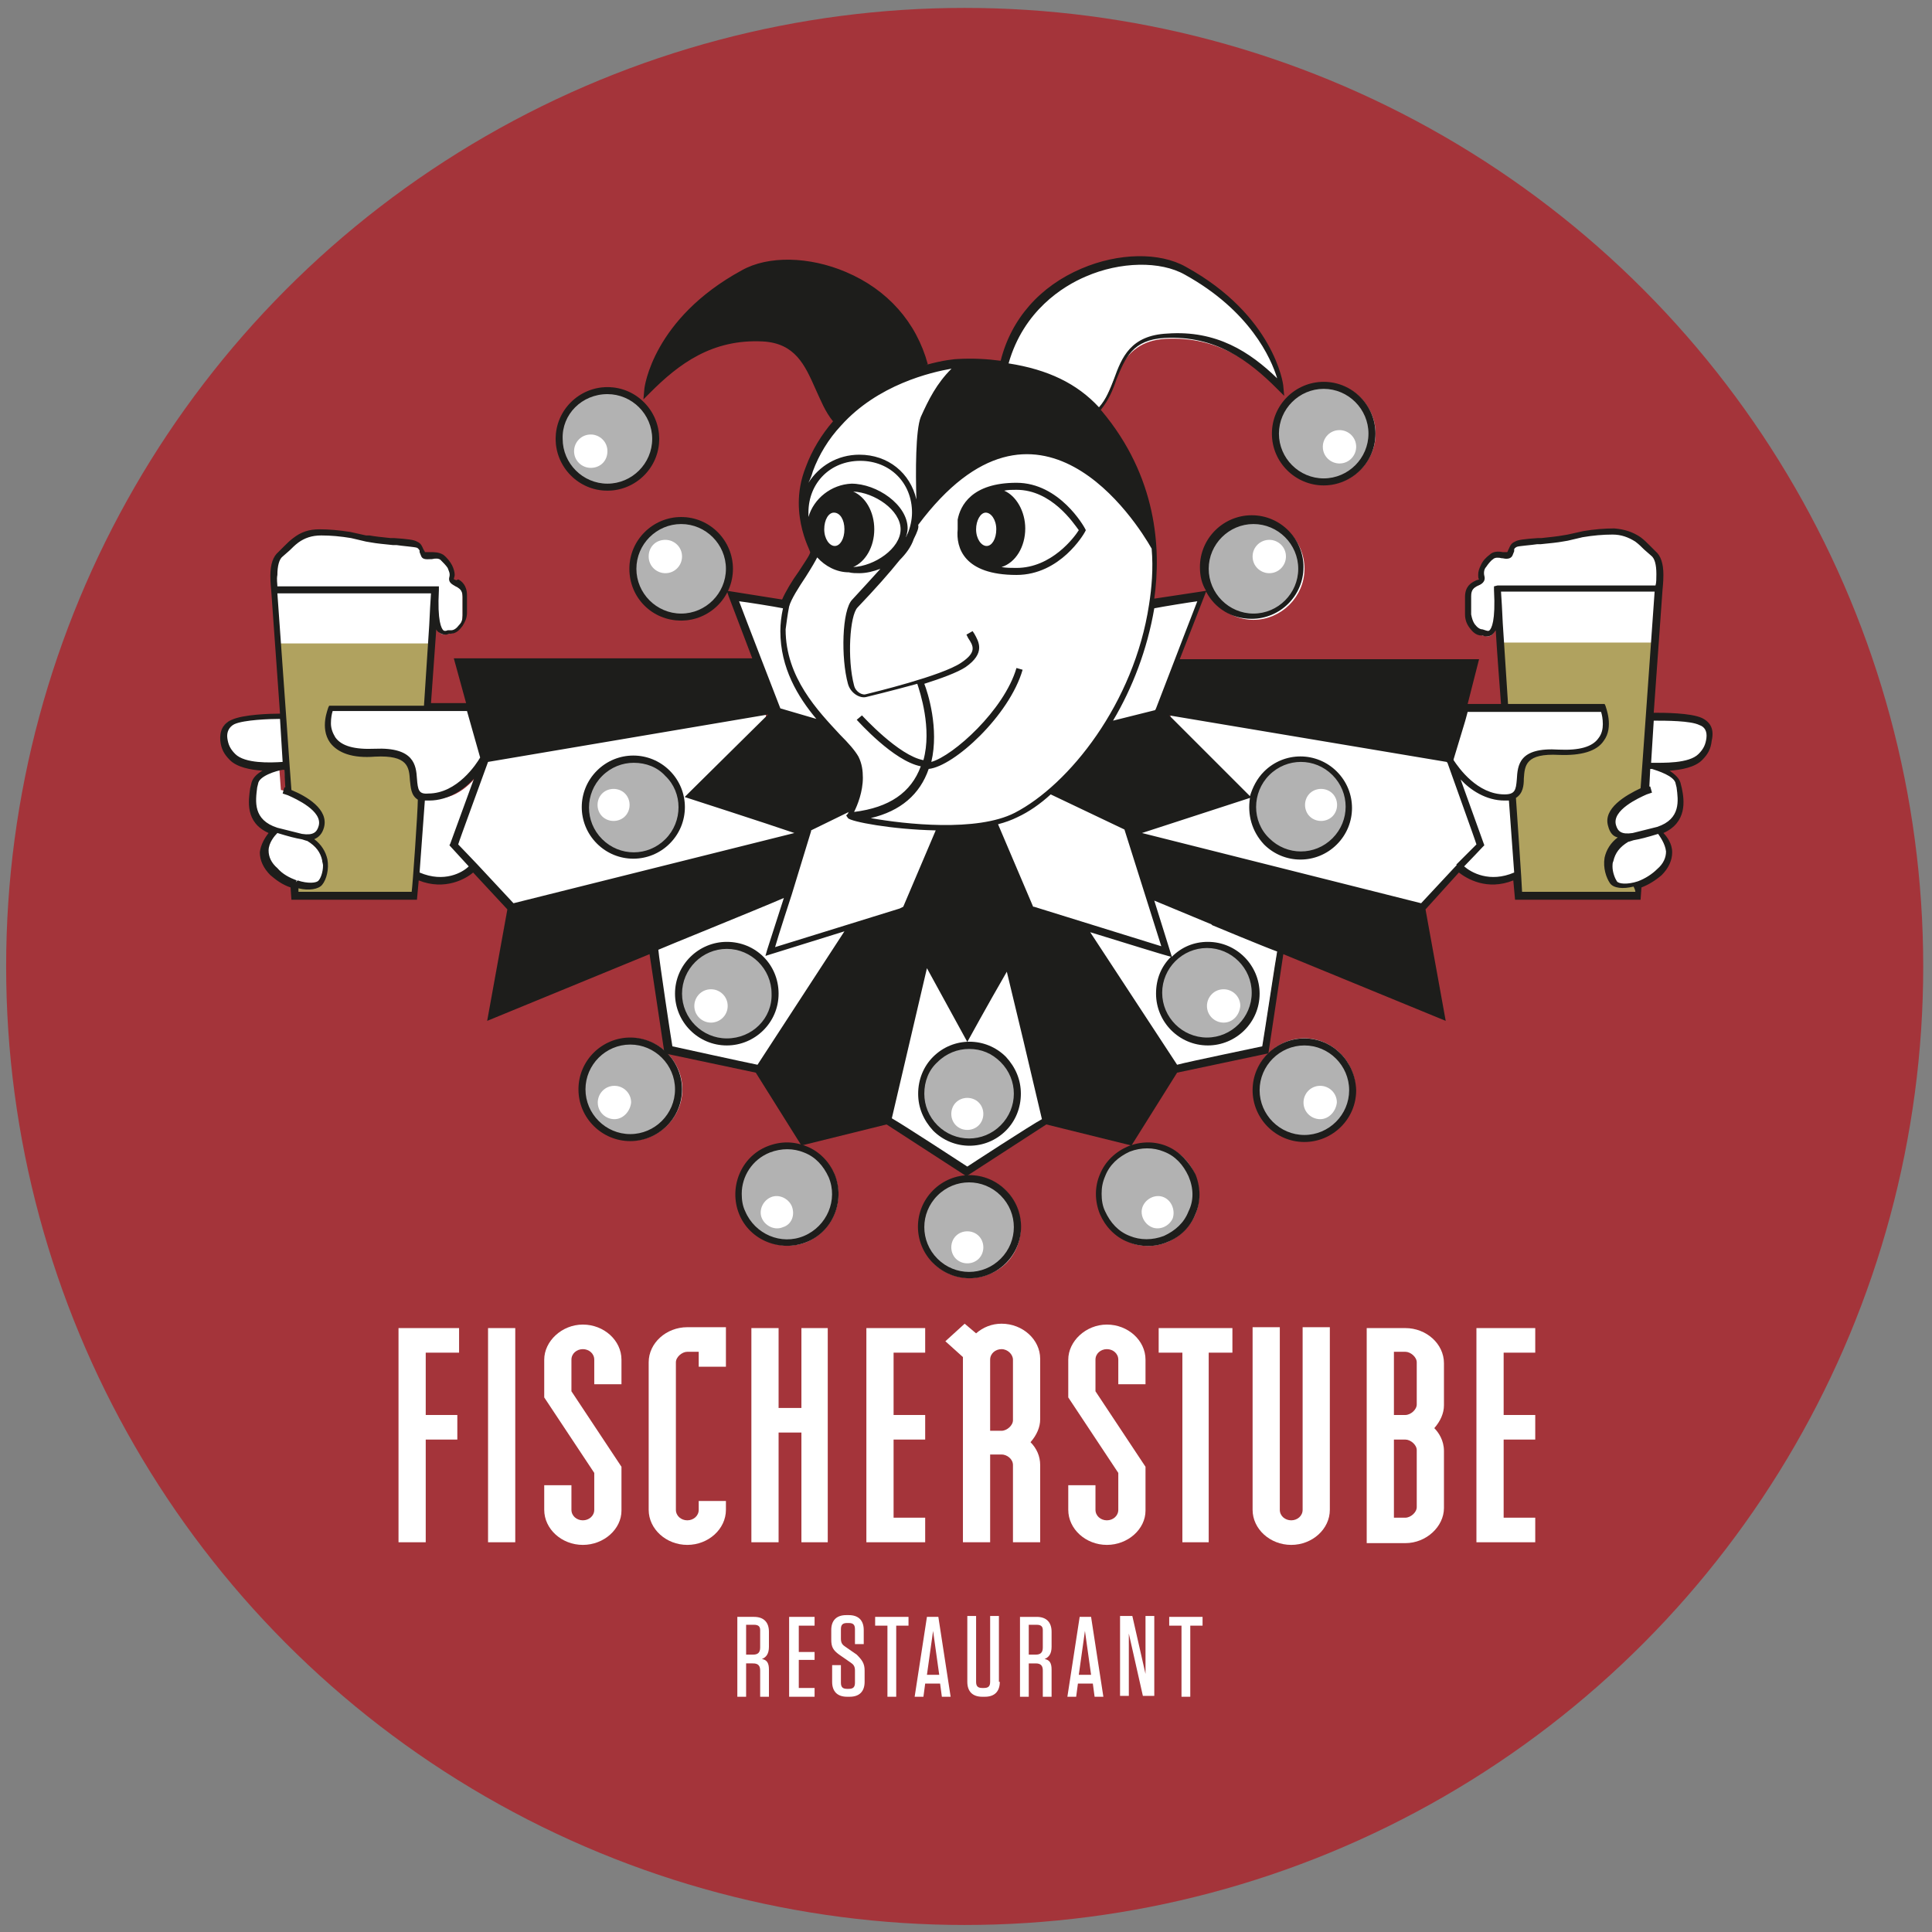<?xml version="1.0" encoding="utf-8"?>
<!-- Generator: Adobe Illustrator 28.1.0, SVG Export Plug-In . SVG Version: 6.00 Build 0)  -->
<svg version="1.1" id="Ebene_1" xmlns="http://www.w3.org/2000/svg" xmlns:xlink="http://www.w3.org/1999/xlink" x="0px" y="0px"
	 viewBox="0 0 220.1 220.1" style="enable-background:new 0 0 220.1 220.1;" xml:space="preserve">
<rect x="0" y="0" width="220.1" height="220.1" fill="#808080" stroke="none"/>
<style type="text/css">
	.st0{fill:#A4343A;}
	.st1{fill:#FFFFFF;}
	.st2{fill:#FFFFFF;stroke:#FFFFFF;stroke-width:0.67;}
	.st3{fill:#FFFFFF;stroke:#FFFFFF;stroke-width:0.625;}
	.st4{fill:#B0A25F;}
	.st5{fill:#B2B2B2;}
	.st6{fill:none;stroke:#FFFFFF;stroke-width:0.781;}
	.st7{fill:#1D1D1B;}
</style>
<g id="Grund">
	<circle class="st0" cx="109.9" cy="110.1" r="109.2"/>
</g>
<g id="New_Logo">
	<g>
		<path class="st1" d="M194,82.2c-1.3-0.6-5.1-0.5-5.9-0.5l0.4-6.2l0.2-2.3l0,0l0.4-5.9c0,0,0.1-0.8,0.1-1.6c0-0.9-0.2-1.9-0.7-2.4
			c-0.6-0.5-1.1-1.1-1.7-1.6c-0.7-0.5-1.5-0.9-2.8-0.9s-2.5,0.1-3.5,0.3s-1.8,0.4-2.4,0.5c-0.6,0.1-1.8,0.2-2.9,0.3
			c-1.1,0.1-2.1,0.2-2.4,0.3c-0.3,0.2-0.4,0.4-0.5,0.6c-0.1,0.2-0.1,0.4-0.2,0.6c-0.1,0.2-0.5,0.1-0.9,0.1c-0.4-0.1-0.9-0.1-1.3,0.2
			c-0.4,0.3-0.7,0.6-0.9,1.1c-0.2,0.4-0.3,0.9-0.2,1.3s-0.2,0.5-0.6,0.7c-0.4,0.2-0.8,0.5-0.8,1.4s-0.1,1.6,0,2.1
			c0,0.5,0.1,0.9,0.4,1.3c0.3,0.4,0.7,0.7,1.1,0.8c0.5,0,2,1.2,1.7-5l0.1,2l0.1,2l0,0l0,0l0.7,9.5h-4.7l-0.3,0.9l1.6-6H134l2.9-7.6
			l-5.8,0.9c1.1-7.3-0.3-15-5.8-21.6c-0.1-0.1-0.2-0.2-0.3-0.3c2.2-3.3,2.3-8.3,7.8-8.6c5.9-0.3,9.8,2.6,13.1,5.9
			c0,0-0.9-7.8-10.9-13.3c-5.6-3.1-17.8-0.1-20.6,10.5c0,0.1,0,0.1,0,0.2c-3.2-0.5-5.5-0.2-5.5-0.2l0,0c-0.6,0.1-1.8,0.3-3.3,0.7
			c0-0.1-0.1-0.3-0.1-0.4c-2.8-10.6-15-13.6-20.6-10.5C74.9,36.8,74,44.6,74,44.6c3.3-3.3,7.2-6.3,13.1-5.9c6,0.3,5.6,6.3,8.5,9.5
			c-1.3,1.4-2.4,3.2-3.2,5.3c-1.9,5,0.5,8.9,0.6,9.6c0.1,0.7-2.9,4.2-3.3,5.8l-6-0.9l2.9,7.6h-0.1h-17H52.2l1.4,5.1h-4.8l0.5-7.5
			h-0.1l0.1-2l0,0l0,0l0.1-2l0.1-2c-0.3,6.2,1.2,5,1.7,5s0.8-0.3,1.1-0.8c0.3-0.4,0.4-0.8,0.4-1.3s0-1.1,0-2.1
			c0-0.9-0.4-1.2-0.8-1.4c-0.4-0.2-0.8-0.3-0.6-0.7c0.1-0.4,0-0.9-0.2-1.3s-0.5-0.8-0.9-1.1s-0.8-0.2-1.3-0.2
			c-0.4,0.1-0.8,0.1-0.9-0.1c-0.1-0.2-0.1-0.4-0.2-0.6c-0.1-0.2-0.2-0.4-0.5-0.6c-0.3-0.1-1.3-0.2-2.4-0.3c-1.1-0.1-2.3-0.2-2.9-0.3
			c-0.6-0.1-1.4-0.3-2.4-0.5s-2.2-0.3-3.5-0.3S34,61,33.3,61.5s-1.1,1.1-1.7,1.6c-0.6,0.5-0.7,1.5-0.7,2.4s0.1,1.6,0.1,1.6l1,14.5
			c-1,0-4.5,0-5.7,0.5c-1,0.4-1.1,1.3-1,2c0.1,0.8,0.4,1.3,1,2c1.3,1.3,4.7,1.1,6.1,1.1l0.2,3C32.2,90,32,90,32,90l-0.2-2.7
			c0,0-2.9,0.5-3.1,2c-0.2,1.4-0.9,4.3,2.4,5.3c0,0-2.7,2.3-0.2,4.7c0.7,0.7,1.5,1.2,2.3,1.4l0.1,1.3h13.6v-0.2l0,0l0.8-11h0.1
			l-0.7,9c0,0,0.3,0.1,0.7,0.2c0.9,0.3,1.8,0.4,2.6,0.3c1.2,0,2.5-0.3,3-1.3c0.1-0.1,0.2-0.2,0.2-0.2l4.3,4.6l-2.2,12.2l33.6-13.8
			l0,0l-7.6,3.1l-7.6,3.1l0.9,5.8l0.9,5.8l5.1,1.1l5.1,1.1l2.6,4.1l2.6,4.1l4.8-1.2l4.8-1.2l4.5,2.9l4.5,2.9l4.5-2.9l4.5-2.9
			l4.8,1.2l4.8,1.2l5.1-8.2l5.1-1.1l5.1-1.1l0.9-5.8l0.9-5.8l-7.6-3.1l-7.4-3l0,0l33.4,13.7l-1.1-6.1l-1.1-6.1l4.3-4.7l0.4-0.4
			c-0.1,0.2-0.2,0.3-0.1,0.4v0.1h-0.3c0,0,0.2,0.2,0.6,0.5c0.3,0.3,0.8,0.6,1.3,0.7c1.2,0.4,2.7,0.7,4.6-0.2h-0.2
			c0.1,0,0.2,0,0.2-0.1l0.2,2.4h0.1v0.3h13.4V102h0.1l0.1-1.3c0.8-0.3,1.6-0.7,2.3-1.4c2.5-2.4-0.2-4.7-0.2-4.7
			c3.3-1,2.6-3.9,2.4-5.3c-0.2-1.4-3.2-2.1-3.2-2.1l-0.1,2.4c0,0-0.2,0.1-0.6,0.3l0.2-2.7c1.5,0.1,5,0.4,6.3-0.9
			c0.7-0.7,0.9-1.2,1-2C195.1,83.5,195,82.6,194,82.2z M133.3,82l-1.1-1.1l1.2,0.2L133.3,82z M88.5,80.8L87.3,82l-0.1-1L88.5,80.8z
			 M53.9,98.7c0-0.1,0-0.1-0.1-0.2l0.2,0.2H53.9z M54.9,87.7C54,88.9,52,91.4,49,90.9c3.9,0,6.3-4.4,6.3-4.4L54.9,87.7z M88.8,93.9
			l2.9,1h0.1H92l-2.1,6.8l1.9-6.8L88.8,93.9z M97,105.6l5.6-1.7l-2.8,0.9L97,105.6L97,105.6z M120.6,104.7l-2.2-0.7l-0.4-0.1v-0.1
			l5.5,1.7l-0.1,0.1L120.6,104.7z M128.7,94.9h0.1h0.1l2.7-0.9L128.7,94.9z M165.2,86.5c0,0,1.8,3.3,4.8,4.2
			c-2.9-0.6-4.7-3.9-4.7-3.9l2.5,6.9l-0.8-2.3L165.2,86.5z M172.4,90.8L172.4,90.8l0.1,1.7L172.4,90.8z"/>
		<path class="st2" d="M69.2,55.5c3,0,5.5-2.5,5.5-5.5s-2.5-5.5-5.5-5.5S63.7,47,63.7,50C63.7,53,66.2,55.5,69.2,55.5z"/>
		<path class="st2" d="M77.6,70.3c3,0,5.5-2.5,5.5-5.5s-2.5-5.5-5.5-5.5s-5.5,2.5-5.5,5.5S74.6,70.3,77.6,70.3z"/>
		<path class="st2" d="M71.9,118.6c-3,0-5.5,2.5-5.5,5.5s2.5,5.5,5.5,5.5s5.5-2.5,5.5-5.5C77.4,121.1,74.9,118.6,71.9,118.6z"/>
		<path class="st3" d="M87.6,131c-2.8,1.2-4.1,4.4-3,7.2c1.2,2.8,4.4,4.1,7.2,3c2.8-1.2,4.1-4.4,3-7.2
			C93.6,131.2,90.4,129.8,87.6,131z"/>
		<path class="st3" d="M150.9,54.9c3,0,5.5-2.5,5.5-5.5s-2.5-5.5-5.5-5.5s-5.5,2.5-5.5,5.5C145.4,52.5,147.8,54.9,150.9,54.9z"/>
		<path class="st3" d="M142.8,59.3c-3,0-5.5,2.5-5.5,5.5c0,3,2.5,5.5,5.5,5.5s5.5-2.5,5.5-5.5C148.3,61.8,145.9,59.3,142.8,59.3z"/>
		<path class="st3" d="M148.6,118.6c-3,0-5.5,2.5-5.5,5.5s2.5,5.5,5.5,5.5s5.5-2.5,5.5-5.5C154.1,121.1,151.6,118.6,148.6,118.6z"/>
		<path class="st3" d="M132.9,131c-2.8-1.2-6,0.2-7.2,3s0.2,6,3,7.2s6-0.2,7.2-3C137,135.4,135.7,132.1,132.9,131z"/>
		<path class="st3" d="M106.6,135.9c-2.1,2.1-2.1,5.6,0,7.8c2.1,2.1,5.6,2.1,7.8,0c2.1-2.1,2.1-5.6,0-7.8
			C112.2,133.7,108.7,133.7,106.6,135.9z"/>
		<path class="st4" d="M33.1,90.3c1.4,0.6,4,2,3.5,3.9c-0.3,1.1-1,1.4-2.3,1.2l0.8,0.2c2.8,1.6,2,4.3,1.4,5
			c-0.3,0.4-1.4,0.6-2.6,0.2l0.1,1h13.4l0.8-11c-2.4-0.8,1.2-5.4-5.4-5c-7.3,0.4-5-5-5-5h11.1l0.5-7.5H31.9L33.1,90.3z"/>
		<path class="st4" d="M187.2,90.3l1.2-17.1h-17.5l0.5,7.5h11.1c0,0,2.3,5.5-5,5c-6.7-0.4-3.1,4.2-5.4,5l0.8,11h13.4l0.1-1
			c-1.2,0.3-2.2,0.2-2.6-0.2c-0.6-0.8-1.5-3.4,1.4-5l0.8-0.2c-1.3,0.2-2-0.1-2.3-1.2C183.2,92.3,185.8,90.9,187.2,90.3z"/>
		<path class="st5" d="M74.7,50c0-3-2.5-5.5-5.5-5.5S63.7,47,63.7,50s2.5,5.5,5.5,5.5S74.7,53,74.7,50z M67.3,53.3
			c-1,0-1.9-0.8-1.9-1.9c0-1,0.8-1.9,1.9-1.9c1,0,1.9,0.8,1.9,1.9C69.2,52.5,68.4,53.3,67.3,53.3z"/>
		<path class="st5" d="M68.3,88.1c-2.1,2.1-2.1,5.6,0,7.8c2.1,2.1,5.6,2.1,7.8,0c2.1-2.1,2.1-5.6,0-7.8
			C73.9,85.9,70.4,85.9,68.3,88.1z M71.2,93c-0.7,0.7-1.9,0.7-2.6,0s-0.7-1.9,0-2.6s1.9-0.7,2.6,0C71.9,91.1,71.9,92.3,71.2,93z"/>
		<path class="st5" d="M72.1,64.8c0,3,2.5,5.5,5.5,5.5s5.5-2.5,5.5-5.5s-2.5-5.5-5.5-5.5C74.6,59.3,72.1,61.8,72.1,64.8z M75.8,61.5
			c1,0,1.9,0.8,1.9,1.9c0,1-0.8,1.9-1.9,1.9c-1,0-1.9-0.8-1.9-1.9C73.9,62.3,74.7,61.5,75.8,61.5z"/>
		<path class="st5" d="M71.8,118.6c-3,0-5.5,2.5-5.5,5.5s2.5,5.5,5.5,5.5s5.5-2.5,5.5-5.5C77.3,121.1,74.9,118.6,71.8,118.6z
			 M70,127.5c-1,0-1.9-0.8-1.9-1.9c0-1,0.8-1.9,1.9-1.9c1,0,1.9,0.8,1.9,1.9C71.8,126.6,71,127.5,70,127.5z"/>
		<path class="st5" d="M88.3,113.2c0-3-2.5-5.5-5.5-5.5s-5.5,2.5-5.5,5.5s2.5,5.5,5.5,5.5C85.9,118.7,88.3,116.2,88.3,113.2z
			 M81,116.5c-1,0-1.9-0.8-1.9-1.9c0-1,0.8-1.9,1.9-1.9c1,0,1.9,0.8,1.9,1.9S82,116.5,81,116.5z"/>
		<path class="st5" d="M87.5,131c-2.8,1.2-4.1,4.4-3,7.2c1.2,2.8,4.4,4.1,7.2,3c2.8-1.2,4.1-4.4,3-7.2S90.4,129.8,87.5,131z
			 M89.2,139.8c-0.9,0.4-2-0.1-2.4-1s0.1-2,1-2.4s2,0.1,2.4,1C90.6,138.4,90.2,139.5,89.2,139.8z"/>
		<path class="st5" d="M150.8,43.9c-3,0-5.5,2.5-5.5,5.5s2.5,5.5,5.5,5.5s5.5-2.5,5.5-5.5S153.9,43.9,150.8,43.9z M152.6,52.8
			c-1,0-1.9-0.8-1.9-1.9c0-1,0.8-1.9,1.9-1.9c1,0,1.9,0.8,1.9,1.9C154.5,51.9,153.7,52.8,152.6,52.8z"/>
		<path class="st5" d="M144.3,95.9c2.1,2.1,5.6,2.1,7.8,0c2.1-2.1,2.1-5.6,0-7.8c-2.1-2.1-5.6-2.1-7.8,0
			C142.2,90.2,142.2,93.7,144.3,95.9z M149.2,90.4c0.7-0.7,1.9-0.7,2.6,0c0.7,0.7,0.7,1.9,0,2.6s-1.9,0.7-2.6,0
			C148.5,92.3,148.5,91.1,149.2,90.4z"/>
		<path class="st5" d="M142.8,70.3c3,0,5.5-2.5,5.5-5.5s-2.5-5.5-5.5-5.5s-5.5,2.5-5.5,5.5S139.7,70.3,142.8,70.3z M144.6,61.5
			c1,0,1.9,0.8,1.9,1.9c0,1-0.8,1.9-1.9,1.9c-1,0-1.9-0.8-1.9-1.9C142.7,62.3,143.6,61.5,144.6,61.5z"/>
		<path class="st5" d="M148.6,118.6c-3,0-5.5,2.5-5.5,5.5s2.5,5.5,5.5,5.5s5.5-2.5,5.5-5.5C154,121.1,151.6,118.6,148.6,118.6z
			 M150.4,127.5c-1,0-1.9-0.8-1.9-1.9c0-1,0.8-1.9,1.9-1.9c1,0,1.9,0.8,1.9,1.9C152.2,126.6,151.4,127.5,150.4,127.5z"/>
		<path class="st5" d="M137.5,107.7c-3,0-5.5,2.5-5.5,5.5s2.5,5.5,5.5,5.5s5.5-2.5,5.5-5.5C143,110.1,140.6,107.7,137.5,107.7z
			 M139.4,116.5c-1,0-1.9-0.8-1.9-1.9c0-1,0.8-1.9,1.9-1.9c1,0,1.9,0.8,1.9,1.9C141.2,115.7,140.4,116.5,139.4,116.5z"/>
		<path class="st5" d="M132.8,131c-2.8-1.2-6,0.2-7.2,3s0.2,6,3,7.2s6-0.2,7.2-3S135.6,132.1,132.8,131z M133.6,138.8
			c-0.4,0.9-1.5,1.4-2.4,1s-1.4-1.5-1-2.4s1.5-1.4,2.4-1S133.9,137.9,133.6,138.8z"/>
		<path class="st5" d="M106.5,135.9c-2.1,2.1-2.1,5.6,0,7.8c2.1,2.1,5.6,2.1,7.8,0c2.1-2.1,2.1-5.6,0-7.8
			C112.2,133.7,108.7,133.7,106.5,135.9z M111.5,143.4c-0.7,0.7-1.9,0.7-2.6,0s-0.7-1.9,0-2.6c0.7-0.7,1.9-0.7,2.6,0
			C112.2,141.5,112.2,142.7,111.5,143.4z"/>
		<path class="st5" d="M106.5,120.7c-2.1,2.1-2.1,5.6,0,7.8c2.1,2.1,5.6,2.1,7.8,0c2.1-2.1,2.1-5.6,0-7.8
			C112.2,118.5,108.7,118.5,106.5,120.7z M111.5,128.2c-0.7,0.7-1.9,0.7-2.6,0s-0.7-1.9,0-2.6s1.9-0.7,2.6,0
			C112.2,126.3,112.2,127.5,111.5,128.2z"/>
		<line class="st6" x1="131.9" y1="80.8" x2="131.9" y2="80.8"/>
		<path class="st7" d="M69.2,55.9c3.2,0,5.9-2.6,5.9-5.9c0-3.2-2.6-5.9-5.9-5.9c-3.2,0-5.9,2.6-5.9,5.9
			C63.3,53.2,65.9,55.9,69.2,55.9z M69.2,44.9c2.8,0,5.1,2.3,5.1,5.1s-2.3,5.1-5.1,5.1c-2.8,0-5.1-2.3-5.1-5.1
			C64,47.2,66.3,44.9,69.2,44.9z"/>
		<path class="st7" d="M76.3,87.8c-2.3-2.3-6-2.3-8.3,0s-2.3,6,0,8.3s6,2.3,8.3,0C78.6,93.8,78.6,90.1,76.3,87.8z M75.8,95.6
			c-2,2-5.2,2-7.2,0s-2-5.2,0-7.2c1-1,2.3-1.5,3.6-1.5c1.4,0,2.7,0.5,3.6,1.5C77.8,90.3,77.8,93.6,75.8,95.6z"/>
		<path class="st7" d="M77.6,70.7c3.2,0,5.9-2.6,5.9-5.9c0-3.2-2.6-5.9-5.9-5.9c-3.2,0-5.9,2.6-5.9,5.9S74.3,70.7,77.6,70.7z
			 M77.6,59.7c2.8,0,5.1,2.3,5.1,5.1s-2.3,5.1-5.1,5.1c-2.8,0-5.1-2.3-5.1-5.1C72.5,62,74.8,59.7,77.6,59.7z"/>
		<path class="st7" d="M71.8,130c3.2,0,5.9-2.6,5.9-5.9c0-3.2-2.6-5.9-5.9-5.9c-3.2,0-5.9,2.6-5.9,5.9S68.6,130,71.8,130z M71.8,119
			c2.8,0,5.1,2.3,5.1,5.1c0,2.8-2.3,5.1-5.1,5.1c-2.8,0-5.1-2.3-5.1-5.1C66.7,121.3,69,119,71.8,119z"/>
		<path class="st7" d="M82.8,107.3c-3.2,0-5.9,2.6-5.9,5.9c0,3.2,2.6,5.9,5.9,5.9c3.2,0,5.9-2.6,5.9-5.9
			C88.7,109.9,86.1,107.3,82.8,107.3z M82.8,118.3c-2.8,0-5.1-2.3-5.1-5.1c0-2.8,2.3-5.1,5.1-5.1c2.8,0,5.1,2.3,5.1,5.1
			C88,116,85.7,118.3,82.8,118.3z"/>
		<path class="st7" d="M91.9,130.6c-1.5-0.6-3-0.6-4.5,0c-3,1.2-4.4,4.7-3.2,7.7c1.2,3,4.7,4.4,7.7,3.2s4.4-4.7,3.2-7.7
			C94.5,132.4,93.4,131.2,91.9,130.6z M91.6,140.8c-2.6,1.1-5.6-0.2-6.7-2.8c-0.3-0.6-0.4-1.3-0.4-2c0-2,1.2-3.9,3.2-4.7
			c1.3-0.5,2.7-0.5,3.9,0c1.3,0.5,2.2,1.5,2.8,2.8C95.5,136.7,94.2,139.7,91.6,140.8z"/>
		<path class="st7" d="M150.8,55.3c3.2,0,5.9-2.6,5.9-5.9c0-3.2-2.6-5.9-5.9-5.9c-3.2,0-5.9,2.6-5.9,5.9
			C144.9,52.7,147.6,55.3,150.8,55.3z M150.8,44.3c2.8,0,5.1,2.3,5.1,5.1s-2.3,5.1-5.1,5.1s-5.1-2.3-5.1-5.1S148,44.3,150.8,44.3z"
			/>
		<path class="st7" d="M148.6,118.3c-3.2,0-5.9,2.6-5.9,5.9c0,3.2,2.6,5.9,5.9,5.9c3.2,0,5.9-2.6,5.9-5.9
			C154.4,120.9,151.8,118.3,148.6,118.3z M148.6,129.3c-2.8,0-5.1-2.3-5.1-5.1c0-2.8,2.3-5.1,5.1-5.1s5.1,2.3,5.1,5.1
			C153.7,127,151.4,129.3,148.6,129.3z"/>
		<path class="st7" d="M133,130.6c-1.4-0.6-3-0.6-4.5,0c-1.4,0.6-2.6,1.7-3.2,3.2c-0.6,1.4-0.6,3,0,4.5c0.6,1.4,1.7,2.6,3.2,3.2
			c1.5,0.6,3.1,0.6,4.5,0c1.5-0.6,2.6-1.7,3.2-3.2c0.6-1.4,0.6-3,0-4.5C135.5,132.4,134.4,131.2,133,130.6z M135.4,138
			c-0.5,1.3-1.5,2.2-2.8,2.8c-1.3,0.5-2.7,0.5-3.9,0c-1.3-0.5-2.2-1.5-2.8-2.8c-0.3-0.6-0.4-1.3-0.4-2s0.1-1.3,0.4-2
			c0.5-1.3,1.5-2.2,2.8-2.8c1.3-0.5,2.7-0.5,3.9,0c1.3,0.5,2.2,1.5,2.8,2.8C136,135.4,136,136.8,135.4,138z"/>
		<path class="st7" d="M114.6,135.6c-2.3-2.3-6-2.3-8.3,0s-2.3,6,0,8.3s6,2.3,8.3,0S116.9,137.9,114.6,135.6z M106.8,143.4
			c-1-1-1.5-2.3-1.5-3.6s0.5-2.6,1.5-3.6c2-2,5.2-2,7.2,0s2,5.2,0,7.2C112,145.4,108.8,145.4,106.8,143.4z"/>
		<path class="st7" d="M106.3,120.4c-1.1,1.1-1.7,2.6-1.7,4.2s0.6,3,1.7,4.2c2.3,2.3,6,2.3,8.3,0c1.1-1.1,1.7-2.6,1.7-4.2
			s-0.6-3-1.7-4.2C112.3,118.1,108.6,118.1,106.3,120.4z M114,128.2c-2,2-5.2,2-7.2,0c-1-1-1.5-2.3-1.5-3.6l0,0
			c0-1.4,0.5-2.7,1.5-3.6c1-1,2.3-1.5,3.6-1.5c1.4,0,2.6,0.5,3.6,1.5s1.5,2.3,1.5,3.6C115.5,125.9,115,127.2,114,128.2z"/>
		<path class="st7" d="M115.8,65.5c5,0,7.7-4.7,7.8-4.9l0.1-0.2l-0.1-0.2c-0.1-0.2-2.9-5.2-7.8-5.2c-5.1,0-6.4,2.6-6.7,4.2l0,0l0,0
			l0,0l0.4,0.1l0,0l-0.4-0.1l0,0l0,0v0.1v0.2l0,0l0,0l0,0l0,0l0,0v0.2l0,0l0,0l0,0v0.4l0,0v0.2C108.9,62.4,109.8,65.5,115.8,65.5z
			 M114.4,55.9c0.4-0.1,0.9-0.1,1.4-0.1c4,0,6.5,3.8,7.1,4.6c-0.5,0.8-3.1,4.3-7.1,4.3c-0.6,0-1.2,0-1.7-0.1
			c1.6-0.5,2.7-2.3,2.7-4.4C116.8,58.3,115.8,56.5,114.4,55.9z M112.3,58.4c0.6,0,1.2,0.8,1.2,1.9c0,1.1-0.5,1.9-1.1,1.9
			s-1.2-0.8-1.2-1.9C111.2,59.3,111.7,58.4,112.3,58.4z"/>
		<path class="st7" d="M193.9,81.8c-1.3-0.6-4.4-0.6-5.5-0.6l1-14c0-0.1,0.1-0.8,0.1-1.7c0-1.3-0.3-2.2-0.9-2.7l-0.7-0.7
			c-0.3-0.3-0.6-0.6-1-0.9c-0.9-0.6-1.8-0.9-3-1c-1.1,0-2.3,0.1-3.5,0.3l-1.8,0.4L178,61c-0.5,0.1-1.5,0.2-2.4,0.3h-0.4
			c-1.5,0.1-2.3,0.2-2.6,0.4c-0.5,0.2-0.6,0.6-0.7,0.8l-0.1,0.2c0,0,0,0.1-0.1,0.2c-0.1,0-0.2,0-0.4,0h-0.1
			c-0.5-0.1-1.1-0.1-1.5,0.3c-0.4,0.3-0.8,0.7-1,1.2c-0.2,0.4-0.3,0.7-0.3,1.1c0,0.2,0,0.4,0.1,0.5l0,0c0,0-0.2,0.1-0.3,0.1
			l-0.2,0.1c-0.4,0.2-1.1,0.6-1.1,1.8v1.1V70c0,0.6,0.2,1.1,0.5,1.5s0.7,0.9,1.4,0.9h0.1c0.2,0.1,0.7,0.2,1.1-0.1
			c0.1-0.1,0.2-0.2,0.4-0.5c0.1,1.9,0.5,7.1,0.6,8.4h-3.8l1.3-5.1H168h-33.6l3-7.7c1,1.9,2.9,3.1,5.2,3.1c3.2,0,5.9-2.6,5.9-5.9
			c0-3.2-2.6-5.9-5.9-5.9c-3.2,0-5.9,2.6-5.9,5.9c0,1,0.2,1.9,0.7,2.7l-0.6,0.1l-5.3,0.8c0.8-5.7,0.3-13.9-6-21.4l-0.1-0.1
			c0.9-1.1,1.4-2.3,1.8-3.5c1-2.4,1.8-4.5,5.5-4.7c5.8-0.3,9.6,2.6,12.8,5.8l0.8,0.8l-0.1-1.1c0-0.3-1.1-8.1-11.1-13.6
			c-3-1.7-7.7-1.6-11.9,0.2c-4.7,2-8,5.7-9.2,10.5c-1.5-0.2-3.1-0.3-4.9-0.2c-0.2,0-1.6,0.1-3.7,0.7l0,0l0.3-0.1
			c-1.3-4.8-4.6-8.5-9.3-10.5c-4.2-1.8-8.9-1.9-11.9-0.2c-10.1,5.5-11.1,13.3-11.1,13.6l-0.1,1.1l0.8-0.8c3.2-3.2,7-6.1,12.8-5.8
			c3.7,0.2,4.8,2.7,6,5.4c0.6,1.3,1.1,2.6,2,3.7c-1.3,1.5-2.4,3.3-3.1,5.2c-0.6,1.5-0.8,2.9-0.8,4.1c0,2.3,0.7,4.2,1.1,5.1l0.2,0.5
			c0,0.3-0.8,1.4-1.3,2.2c-0.8,1.1-1.5,2.3-1.9,3.2l-6.3-1l0.2,0.6l2.7,7.1H69.4H51.7l1.4,5.1h-4l0.6-8.4c0.1,0.2,0.2,0.3,0.4,0.4
			c0.4,0.3,0.9,0.2,1.1,0.1h0.1c0.7,0,1.1-0.5,1.4-0.9c0.3-0.5,0.5-0.9,0.5-1.5v-0.9v-1.1c0-1.1-0.6-1.6-1-1.8L52,66.1
			c-0.1,0-0.2-0.1-0.3-0.1l0,0c0-0.2,0.1-0.3,0.1-0.5c0-0.3-0.1-0.7-0.3-1.1s-0.6-0.9-1-1.2c-0.5-0.3-1-0.3-1.5-0.3h-0.2
			c-0.1,0-0.3,0-0.4,0c0-0.1-0.1-0.2-0.1-0.2l-0.1-0.2c-0.1-0.2-0.2-0.6-0.7-0.8c-0.3-0.2-1.1-0.3-2.6-0.4h-0.4
			c-1-0.1-1.9-0.2-2.4-0.3h-0.4l-1.8-0.4c-1.3-0.2-2.4-0.3-3.5-0.3c-1.2,0-2.1,0.3-3,1c-0.4,0.3-0.7,0.6-1,0.9l-0.7,0.7
			c-0.6,0.5-0.9,1.4-0.9,2.7c0,0.9,0.1,1.6,0.1,1.7l1,14c-1.2,0-4.2,0.1-5.5,0.7c-1,0.4-1.4,1.3-1.3,2.4c0.1,0.9,0.4,1.5,1.1,2.2
			c0.8,0.8,2.3,1.1,3.7,1.2c-0.7,0.4-1.2,0.9-1.3,1.6l-0.1,0.4c-0.2,1.4-0.6,3.9,2.1,5.1c-0.4,0.5-0.9,1.3-1,2.2
			c0,0.9,0.4,1.8,1.2,2.6c0.7,0.6,1.4,1.1,2.3,1.4l0.1,1.4h14.3l0.2-2.2c3,1.2,5.4-0.2,6.2-0.9l3.9,4.2l-2.3,12.7l18.5-7.6l1.7,11.3
			l10.4,2.2l5.2,8.3l9.7-2.4l9.1,5.9l9.1-5.9l9.7,2.4l5.2-8.3l10.4-2.2l1.7-11.3l18.5,7.6l-2.3-12.7l3.8-4.2
			c0.9,0.7,3.2,2.1,6.2,0.9l0.2,2.2h14.3l0.1-1.4c0.8-0.3,1.6-0.8,2.3-1.4c0.8-0.8,1.2-1.7,1.2-2.6c0-1-0.6-1.8-1-2.2
			c2.7-1.2,2.4-3.7,2.1-5.1l-0.1-0.4c-0.1-0.7-0.7-1.2-1.3-1.6c1.4-0.1,2.9-0.4,3.7-1.2c0.7-0.7,1-1.3,1.1-2.2
			C195.3,83.1,194.9,82.3,193.9,81.8z M142.8,59.7c2.8,0,5.1,2.3,5.1,5.1s-2.3,5.1-5.1,5.1s-5.1-2.3-5.1-5.1
			C137.7,62,140,59.7,142.8,59.7z M170.2,66.8v0.4c0.2,3.6-0.3,4.4-0.5,4.6c-0.1,0.1-0.2,0.1-0.5,0l-0.3-0.1c-0.3,0-0.6-0.2-0.9-0.6
			c-0.2-0.3-0.3-0.6-0.4-1.1v-0.9v-1.2c0-0.7,0.3-0.9,0.6-1.1l0.2-0.1c0.3-0.1,0.9-0.4,0.7-1.1c-0.1-0.4,0-0.8,0.2-1
			c0.2-0.3,0.5-0.7,0.8-0.9c0.2-0.2,0.6-0.2,1-0.1h0.1c0.4,0.1,0.9,0.1,1.1-0.3l0.2-0.5v-0.2c0-0.1,0.1-0.2,0.3-0.3s1.7-0.2,2.3-0.3
			h0.4c1-0.1,2-0.2,2.5-0.3l0.6-0.1l1.7-0.4c1.2-0.2,2.3-0.3,3.4-0.3c1,0,1.8,0.3,2.6,0.8c0.4,0.3,0.7,0.6,1,0.9l0.8,0.7
			c0.4,0.3,0.6,1,0.6,2.1c0,0.5,0,1-0.1,1.3h-18L170.2,66.8z M136.4,68.5c-0.4,1-2.7,7-2.7,7l-2,5.2l-0.1,0.2l-4.8,1.2
			c2.2-3.7,3.9-8.1,4.7-12.8C132.5,69.1,135.6,68.6,136.4,68.5z M123.7,31.5c3.9-1.7,8.5-1.8,11.3-0.2c7.4,4.1,9.8,9.5,10.5,11.8
			c-3.1-3-6.9-5.5-12.5-5.1c-4.2,0.2-5.2,2.7-6.1,5.2c-0.4,1.1-0.9,2.3-1.7,3.2c-2.5-2.7-5.8-4.3-10.3-5
			C116.6,35.4,121.1,32.6,123.7,31.5z M131.2,62.5c0.2,2.3,0,4.5-0.3,6.4c-1.7,11.2-9.1,20.5-15.3,23.7c-4.3,2.2-12.5,1.3-16.4,0.6
			c3.4-0.8,5.6-2.7,6.6-5.6c2.9-0.3,9.2-6.1,10.7-11.3l-0.7-0.2c-1.4,4.8-7.2,10-9.7,10.7c0.9-3.8-0.4-7.9-0.8-8.9
			c1.9-0.6,3.8-1.3,4.7-1.9c2.3-1.6,1.5-2.9,1-3.8l-0.2-0.3l-0.7,0.4l0.2,0.4c0.6,0.9,1,1.6-0.8,2.8c-2.2,1.5-10.1,3.4-10.9,3.6
			c-0.3,0.1-1.1-0.2-1.3-1c-0.8-3-0.5-8,0.4-8.9c2-2.1,3.6-3.9,4.8-5.4c0.7-0.7,1.3-1.5,1.6-2.4c0.4-0.8,0.6-1.3,0.5-1.6
			C118.2,41.6,129.5,59.5,131.2,62.5z M97.2,56c2.4,0.1,5.4,2.1,5.4,4.3s-3,4.2-5.4,4.3c1.4-0.6,2.4-2.3,2.4-4.3S98.6,56.6,97.2,56z
			 M92.6,53.7c0.7-1.9,1.8-3.7,3.2-5.2c4.2-4.7,10.3-6.1,12.6-6.5c-1.7,1.7-2.6,3.5-3.5,5.5c-0.6,1.5-0.6,6.3-0.5,9.4
			c-0.7-3-3.2-5.1-6.5-5.1c-2.5,0-4.6,1.3-5.8,3.2C92.3,54.6,92.5,54.1,92.6,53.7z M92.1,58.9c0-0.2,0-0.3,0-0.5
			c0-3.4,2.5-5.9,5.9-5.9s5.9,2.5,5.9,5.9c0,0.8-0.2,1.7-0.5,2.4c-0.1,0.1-0.1,0.3-0.2,0.4c0.1-0.3,0.2-0.7,0.2-1
			c0-2.7-3.5-5.1-6.4-5.1C94.7,55.2,92.7,56.8,92.1,58.9z M96.2,60.3c0,1.1-0.5,1.9-1.1,1.9s-1.2-0.8-1.2-1.9c0-1.1,0.5-1.9,1.1-1.9
			C95.7,58.4,96.2,59.2,96.2,60.3z M89.9,69.1c0.2-0.8,1.1-2.2,1.9-3.4c0.7-1.1,1.1-1.8,1.3-2.2c0.9,1,2.2,1.7,3.6,1.7
			c0.4,0.1,0.8,0.1,1.2,0.1c0.8,0,1.6-0.2,2.4-0.5c-0.9,1-2,2.2-3.2,3.5c-1.2,1.2-1.3,6.7-0.5,9.6c0.3,1.1,1.4,1.7,2.1,1.5
			c0,0,2.9-0.7,5.8-1.5c0.3,0.9,1.7,5.1,0.7,8.7c-2.8-0.5-6.9-5-7-5.1L97.6,82c0.2,0.2,4.2,4.7,7.3,5.3c-1.1,3-3.6,4.7-7.6,5.2
			c0.4-0.8,1-2.3,1-3.9c0-0.8-0.1-1.6-0.5-2.4c-0.4-0.7-1.1-1.5-2.1-2.5c-2.5-2.7-6.2-6.5-6.2-12C89.6,71,89.7,70.1,89.9,69.1z
			 M88.9,80.7c0,0-4.3-11.1-4.7-12.2c0.9,0.1,4,0.6,5,0.8c-0.2,0.9-0.3,1.8-0.3,2.6c0,4.2,2,7.5,4.1,10 M31.6,65.5
			c0-1,0.2-1.8,0.6-2.1l0.8-0.7c0.3-0.3,0.6-0.6,1-0.9c0.7-0.5,1.5-0.8,2.6-0.8s2.2,0.1,3.4,0.3l1.7,0.4l0.6,0.1
			c0.5,0.1,1.5,0.2,2.5,0.3h0.4c0.6,0.1,2,0.2,2.3,0.3c0.2,0.1,0.2,0.2,0.3,0.3v0.2l0.2,0.5c0.2,0.4,0.7,0.3,1.1,0.3h0.1
			c0.4-0.1,0.8-0.1,1,0.1c0.3,0.3,0.6,0.6,0.8,0.9c0.1,0.3,0.3,0.6,0.2,1c-0.2,0.7,0.4,0.9,0.7,1.1l0.2,0.1c0.3,0.2,0.6,0.4,0.6,1.1
			v1.2v0.9c0,0.5-0.1,0.8-0.4,1.1c-0.3,0.4-0.6,0.6-0.9,0.6l-0.4,0c-0.2,0.1-0.4,0.1-0.5,0c-0.2-0.2-0.7-1-0.5-4.6v-0.4h-0.4h-18
			C31.6,66.5,31.5,66,31.6,65.5z M26.8,85.9c-0.6-0.6-0.8-1.1-0.9-1.8c-0.1-0.7,0.2-1.3,0.8-1.6c1.1-0.5,4.1-0.6,5.2-0.6l0.3,4.9
			C30.8,86.9,27.9,87,26.8,85.9z M29.3,89.7l0.1-0.4c0.1-0.9,2.1-1.5,2.8-1.6l0,0c0.1,0,0.1,0,0.2,0l0.1,2h-0.1l-0.2,0.7l0.6,0.2
			c0.9,0.4,4,1.8,3.5,3.5c-0.2,0.7-0.6,1.1-1.9,0.9l-2.8-0.7C28.8,93.4,29.1,91.3,29.3,89.7z M33.7,100.5l0.1-0.2
			c-0.8-0.3-1.6-0.7-2.2-1.4c-0.7-0.6-1-1.3-1-2c0-0.9,0.7-1.7,1-2c1.3,0.4,2.1,0.6,2.7,0.7c0.1,0,0.6,0.2,0.7,0.2
			c1,0.6,1.5,1.3,1.7,2.2c0,0.2,0.1,0.4,0.1,0.6c0,0.8-0.3,1.5-0.5,1.7c-0.2,0.3-1.2,0.4-2.4,0L33.7,100.5z M46.9,101.6
			c-0.7,0-12.2,0-12.9,0c0-0.1,0-0.3,0-0.4c1.2,0.3,2.3,0.1,2.7-0.4c0.5-0.6,0.8-1.8,0.6-2.9c-0.2-0.9-0.7-1.7-1.5-2.3
			c0.5-0.2,0.9-0.6,1.1-1.3c0.6-2.1-2-3.6-3.7-4.3L33,87.3h-0.4l0,0H33l-0.4-5.7l-1-14h17.5L49,69.2l-0.1,2c0,0-0.5,7.7-0.6,9.2
			H37.7h-0.2l-0.1,0.2c0,0.1-1,2.3,0.2,4c0.9,1.2,2.6,1.8,5.1,1.6c3.8-0.2,3.9,1.2,4,2.7c0.1,0.8,0.1,1.7,0.9,2.2
			C47.6,92.4,47,101,46.9,101.6z M47.5,88.7c-0.1-1.5-0.3-3.6-4.8-3.4c-2.3,0.1-3.8-0.3-4.5-1.3c-0.3-0.5-0.5-1-0.5-1.6
			s0.1-1.1,0.2-1.4c0.5,0,13.3,0,15.3,0l1.5,5.3c-0.4,0.7-2.6,4.1-5.9,4.1C47.7,90.5,47.6,90,47.5,88.7z M47.8,99.4l0.6-8.2
			c0.2,0,0.3,0,0.5,0c2.2,0,4-1.3,5.1-2.5l-2.7,7.4l-0.1,0.2l2.2,2.4C52.7,99.4,50.6,100.6,47.8,99.4z M58.5,102.9l-4.1-4.4
			c0,0-1.9-2-2.2-2.3c0.1-0.4,2.9-8,3.4-9.4l31.9-5.4l-9,8.9L78,90.8c0,0,9.3,3,12.5,4.1L58.5,102.9z M86.3,121.3
			c-1.5-0.3-8.8-1.9-9.7-2.1c-0.1-0.5-1.5-9.8-1.6-11c0.4-0.2,11.3-4.6,14.3-5.9l-1.9,5.9l-0.2,0.7l9-2.8L86.3,121.3z M102.5,103.5
			c0,0-12.9,4-14.2,4.4c0.3-1.1,1.9-6,1.9-6l2.2-7.2v-0.1l4.3-2.1c-0.1,0.1-0.1,0.2-0.1,0.2l-0.2,0.2l0.2,0.3c0.3,0.4,5,1.3,10,1.4
			l-3.7,8.7 M110.2,132.9c-0.3-0.2-7.2-4.7-8.6-5.5l4-17.1l4.6,8.4c0,0,2.3-4.2,4.5-8l1.9,7.9l2.1,8.9
			C117.4,128.2,110.5,132.7,110.2,132.9z M130.5,102.1c0.3,0.9,1.5,4.8,1.8,5.7c-1.3-0.4-14.5-4.5-14.5-4.5h-0.1l-4-9.4
			c0.8-0.2,1.6-0.5,2.2-0.8c1.3-0.6,2.6-1.5,3.8-2.6l8.4,4 M128.3,95.1l2.1,6.8l0,0 M143.8,119.2c-0.4,0.1-8.2,1.7-9.7,2.1
			l-9.9-15.1c3.9,1.2,8.4,2.6,9.2,2.8c-1.1,1.1-1.7,2.5-1.7,4.2c0,3.2,2.6,5.9,5.9,5.9c3.2,0,5.9-2.6,5.9-5.9c0-3.2-2.6-5.9-5.9-5.9
			c-1.6,0-3,0.6-4.1,1.7l-2-6.4l6.5,2.7l0.1,0.1c0,0,6,2.5,7.4,3C145.4,108.8,144,118.1,143.8,119.2z M137.5,108
			c2.8,0,5.1,2.3,5.1,5.1c0,2.8-2.3,5.1-5.1,5.1s-5.1-2.3-5.1-5.1S134.7,108,137.5,108z M166.2,98.7l-0.2-0.2l-4.1,4.4l-31.8-8
			l12.3-4c-0.3,1.9,0.2,3.8,1.6,5.3c2.3,2.3,6,2.3,8.3,0s2.3-6,0-8.3s-6-2.3-8.3,0c-0.8,0.8-1.3,1.8-1.6,2.8l-9.2-9.2l31.6,5.3
			l0.1,0.1c0.2,0.6,3.2,8.9,3.3,9.3c-0.3,0.3-2.2,2.2-2.2,2.2l-0.1,0.1L166.2,98.7z M144.6,88.3c2-2,5.2-2,7.2,0s2,5.2,0,7.2
			s-5.2,2-7.2,0C142.6,93.6,142.6,90.3,144.6,88.3z M166.8,98.7c0.6-0.6,2.1-2.2,2.1-2.2l0.2-0.2l-2.7-7.5c1.1,1.2,2.9,2.4,5,2.4
			c0.2,0,0.4,0,0.5,0l0.6,8.2C169.7,100.6,167.6,99.4,166.8,98.7z M171.4,90.5c-3.1,0-5.2-3-5.8-3.9v-0.1l1.3-4.3
			c0,0,0.2-0.7,0.3-1.1c2.1,0,14.7,0,15.2,0c0.1,0.3,0.2,0.8,0.2,1.4c0,0.5-0.1,1.1-0.5,1.6c-0.7,1-2.2,1.4-4.5,1.3
			c-4.6-0.3-4.7,1.8-4.8,3.4C172.7,90,172.6,90.5,171.4,90.5z M186.3,101.6c-0.7,0-12.3,0-12.9,0c0-0.6-0.6-9.2-0.7-10.7
			c0.8-0.5,0.9-1.4,0.9-2.2c0.1-1.5,0.2-2.9,4-2.7c2.5,0.1,4.3-0.4,5.1-1.6c1.2-1.6,0.2-3.9,0.2-4l-0.1-0.2h-0.3h-10.7l-0.6-9.2
			l-0.1-2l-0.1-1.6h17.5l-1,14.1l-0.4,5.6h0.4l0,0h-0.4l-0.2,2.7c-1.7,0.8-4.3,2.3-3.7,4.3c0.2,0.8,0.6,1.2,1.1,1.3
			c-0.8,0.6-1.3,1.4-1.5,2.3c-0.2,1.2,0.2,2.3,0.6,2.9c0.4,0.6,1.5,0.7,2.7,0.4C186.3,101.4,186.3,101.5,186.3,101.6z M189.8,97
			c0,0.7-0.3,1.4-1,2c-0.6,0.6-1.4,1.1-2.2,1.4c-1.2,0.4-2.2,0.3-2.4,0s-0.5-1-0.5-1.7c0-0.2,0-0.4,0.1-0.6c0.2-0.9,0.7-1.6,1.7-2.2
			c0.1,0,0.6-0.2,0.7-0.2c0.6-0.1,1.4-0.3,2.7-0.7C189.1,95.3,189.7,96.1,189.8,97z M190.9,89.3l0.1,0.4c0.2,1.5,0.5,3.6-2.2,4.5
			l-2.8,0.7c-1.3,0.2-1.7-0.2-1.9-0.9c-0.5-1.7,2.6-3.1,3.5-3.5l0.6-0.2l-0.2-0.7h-0.1l0.1-2c0.1,0,0.1,0,0.2,0l0,0
			C188.8,87.8,190.8,88.4,190.9,89.3z M194.4,84.1c-0.1,0.7-0.3,1.2-0.9,1.8c-1.1,1.1-4,1-5.4,1l0.3-4.8c1.4,0,4.2,0,5.2,0.5
			C194.2,82.8,194.5,83.3,194.4,84.1z"/>
	</g>
	<g>
		<polygon class="st1" points="45.4,175.7 45.4,151.3 52.3,151.3 52.3,154.1 48.5,154.1 48.5,161.2 52.1,161.2 52.1,164 48.5,164 
			48.5,175.7 		"/>
		<rect x="55.6" y="151.3" class="st1" width="3.1" height="24.4"/>
		<path class="st1" d="M66.4,176c-2.4,0-4.4-1.8-4.4-4v-2.8h3.1v2.8c0,0.7,0.6,1.2,1.3,1.2s1.3-0.5,1.3-1.2v-4.2l-5.7-8.6v-4.3
			c0-2.1,2-4,4.4-4s4.4,1.8,4.4,4v2.8h-3.1v-2.8c0-0.7-0.6-1.2-1.3-1.2s-1.3,0.5-1.3,1.2v3.6l5.7,8.6v5
			C70.8,174.2,68.8,176,66.4,176z"/>
		<path class="st1" d="M78.3,176c-2.4,0-4.4-1.8-4.4-4v-16.8c0-2.2,2-4,4.4-4h4.4v4.5h-3.1V154h-1.3c-0.6,0-1.3,0.6-1.3,1.2V172
			c0,0.7,0.6,1.2,1.3,1.2s1.3-0.5,1.3-1.2v-1h3.1v1C82.7,174.2,80.7,176,78.3,176z"/>
		<polygon class="st1" points="91.3,175.7 91.3,163.2 88.7,163.2 88.7,175.7 85.6,175.7 85.6,151.3 88.7,151.3 88.7,160.4 
			91.3,160.4 91.3,151.3 94.3,151.3 94.3,175.7 		"/>
		<polygon class="st1" points="98.7,175.7 98.7,151.3 105.4,151.3 105.4,154.1 101.8,154.1 101.8,161.2 105.4,161.2 105.4,164 
			101.8,164 101.8,172.9 105.4,172.9 105.4,175.7 		"/>
		<path class="st1" d="M115.4,175.7v-8.8c0-0.7-0.7-1.2-1.3-1.2h-1.3v10h-3.1v-21.1l-2-1.8l2.2-2l1.3,1.1c0.8-0.7,1.8-1.1,2.9-1.1
			c2.4,0,4.4,1.8,4.4,4v6.9c0,0.9-0.4,1.8-1.1,2.6c0.7,0.7,1.1,1.6,1.1,2.6v8.8H115.4z M114.1,163c0.6,0,1.3-0.6,1.3-1.2v-6.9
			c0-0.6-0.6-1.2-1.3-1.2c-0.7,0-1.3,0.5-1.3,1.2v8.1L114.1,163L114.1,163z"/>
		<path class="st1" d="M126.1,176c-2.4,0-4.4-1.8-4.4-4v-2.8h3.1v2.8c0,0.7,0.6,1.2,1.3,1.2s1.3-0.5,1.3-1.2v-4.2l-5.7-8.6v-4.3
			c0-2.1,2-4,4.4-4c2.4,0,4.4,1.8,4.4,4v2.8h-3.1v-2.8c0-0.7-0.6-1.2-1.3-1.2s-1.3,0.5-1.3,1.2v3.6l5.7,8.6v5
			C130.5,174.2,128.5,176,126.1,176z"/>
		<polygon class="st1" points="134.7,175.7 134.7,154.1 132,154.1 132,151.3 140.4,151.3 140.4,154.1 137.7,154.1 137.7,175.7 		"/>
		<path class="st1" d="M147.1,176c-2.4,0-4.4-1.8-4.4-4v-20.8h3.1V172c0,0.7,0.6,1.2,1.3,1.2s1.3-0.5,1.3-1.2v-20.8h3.1V172
			C151.5,174.2,149.5,176,147.1,176z"/>
		<path class="st1" d="M155.7,175.7v-24.4h4.4c2.4,0,4.4,1.8,4.4,4v4.8c0,0.9-0.4,1.8-1.1,2.6c0.5,0.5,1.1,1.4,1.1,2.6v6.5
			c0,2.1-2,4-4.4,4h-4.4V175.7z M160.1,172.9c0.6,0,1.3-0.6,1.3-1.2v-6.5c0-0.6-0.7-1.2-1.3-1.2h-1.3v8.9H160.1z M160.1,161.2
			c0.6,0,1.3-0.6,1.3-1.2v-4.8c0-0.6-0.7-1.2-1.3-1.2h-1.3v7.2H160.1z"/>
		<polygon class="st1" points="168.2,175.7 168.2,151.3 174.9,151.3 174.9,154.1 171.3,154.1 171.3,161.2 174.9,161.2 174.9,164 
			171.3,164 171.3,172.9 174.9,172.9 174.9,175.7 		"/>
	</g>
	<path class="st1" d="M87.6,190.2v3.1h-1v-3c0-0.5-0.2-0.8-0.8-0.8H85v3.8h-1v-9.1h1.9c1.1,0,1.7,0.6,1.7,1.7v1.7
		c0,0.8-0.3,1.2-0.8,1.4C87.4,189.1,87.6,189.5,87.6,190.2z M85.9,185.1H85v3.4h0.8c0.5,0,0.8-0.2,0.8-0.8v-2
		C86.6,185.3,86.4,185.1,85.9,185.1z"/>
	<path class="st1" d="M92.8,184.2v1H91v3h1.8v0.9H91v3.2h1.8v1h-2.9v-9.1L92.8,184.2L92.8,184.2z"/>
	<path class="st1" d="M98.5,190.3v1.3c0,1.1-0.6,1.7-1.7,1.7h-0.3c-1.1,0-1.7-0.6-1.7-1.7v-1.9h1v2c0,0.5,0.2,0.7,0.7,0.7h0.2
		c0.5,0,0.7-0.2,0.7-0.7v-1.4c0-0.5-0.2-0.7-0.5-0.9l-1.3-0.9c-0.7-0.5-0.9-0.9-0.9-1.7v-1.1c0-1.1,0.6-1.7,1.7-1.7h0.3
		c1.1,0,1.7,0.6,1.7,1.7v1.6h-1v-1.7c0-0.5-0.2-0.7-0.7-0.7h-0.2c-0.5,0-0.7,0.2-0.7,0.7v1.1c0,0.5,0.2,0.7,0.5,0.9l1.3,0.9
		C98.2,189.1,98.5,189.5,98.5,190.3z"/>
	<path class="st1" d="M101.1,193.3v-8.1h-1.4v-1h3.8v1h-1.4v8.1H101.1z"/>
	<path class="st1" d="M107.3,193.3l-0.2-1.5h-1.7l-0.2,1.5h-1l1.4-9.1h1.3l1.4,9.1H107.3z M105.6,190.8h1.4l-0.7-5L105.6,190.8z"/>
	<path class="st1" d="M113.9,191.6c0,1.1-0.6,1.7-1.7,1.7h-0.3c-1.1,0-1.7-0.6-1.7-1.7v-7.5h1v7.5c0,0.5,0.2,0.7,0.7,0.7h0.2
		c0.5,0,0.7-0.2,0.7-0.7v-7.5h1v7.5H113.9z"/>
	<path class="st1" d="M119.8,190.2v3.1h-1v-3c0-0.5-0.2-0.8-0.8-0.8h-0.8v3.8h-1v-9.1h1.9c1.1,0,1.7,0.6,1.7,1.7v1.7
		c0,0.8-0.3,1.2-0.8,1.4C119.6,189.1,119.8,189.5,119.8,190.2z M118.1,185.1h-0.9v3.4h0.8c0.5,0,0.8-0.2,0.8-0.8v-2
		C118.8,185.3,118.6,185.1,118.1,185.1z"/>
	<path class="st1" d="M124.7,193.3l-0.2-1.5h-1.7l-0.2,1.5h-1l1.4-9.1h1.3l1.4,9.1H124.7z M122.9,190.8h1.4l-0.7-5L122.9,190.8z"/>
	<path class="st1" d="M128.6,186.1v7.1h-1v-9.1h1.4l1.5,6.6v-6.6h1v9.1h-1.3L128.6,186.1z"/>
	<path class="st1" d="M134.6,193.3v-8.1h-1.4v-1h3.8v1h-1.4v8.1H134.6z"/>
</g>
</svg>
